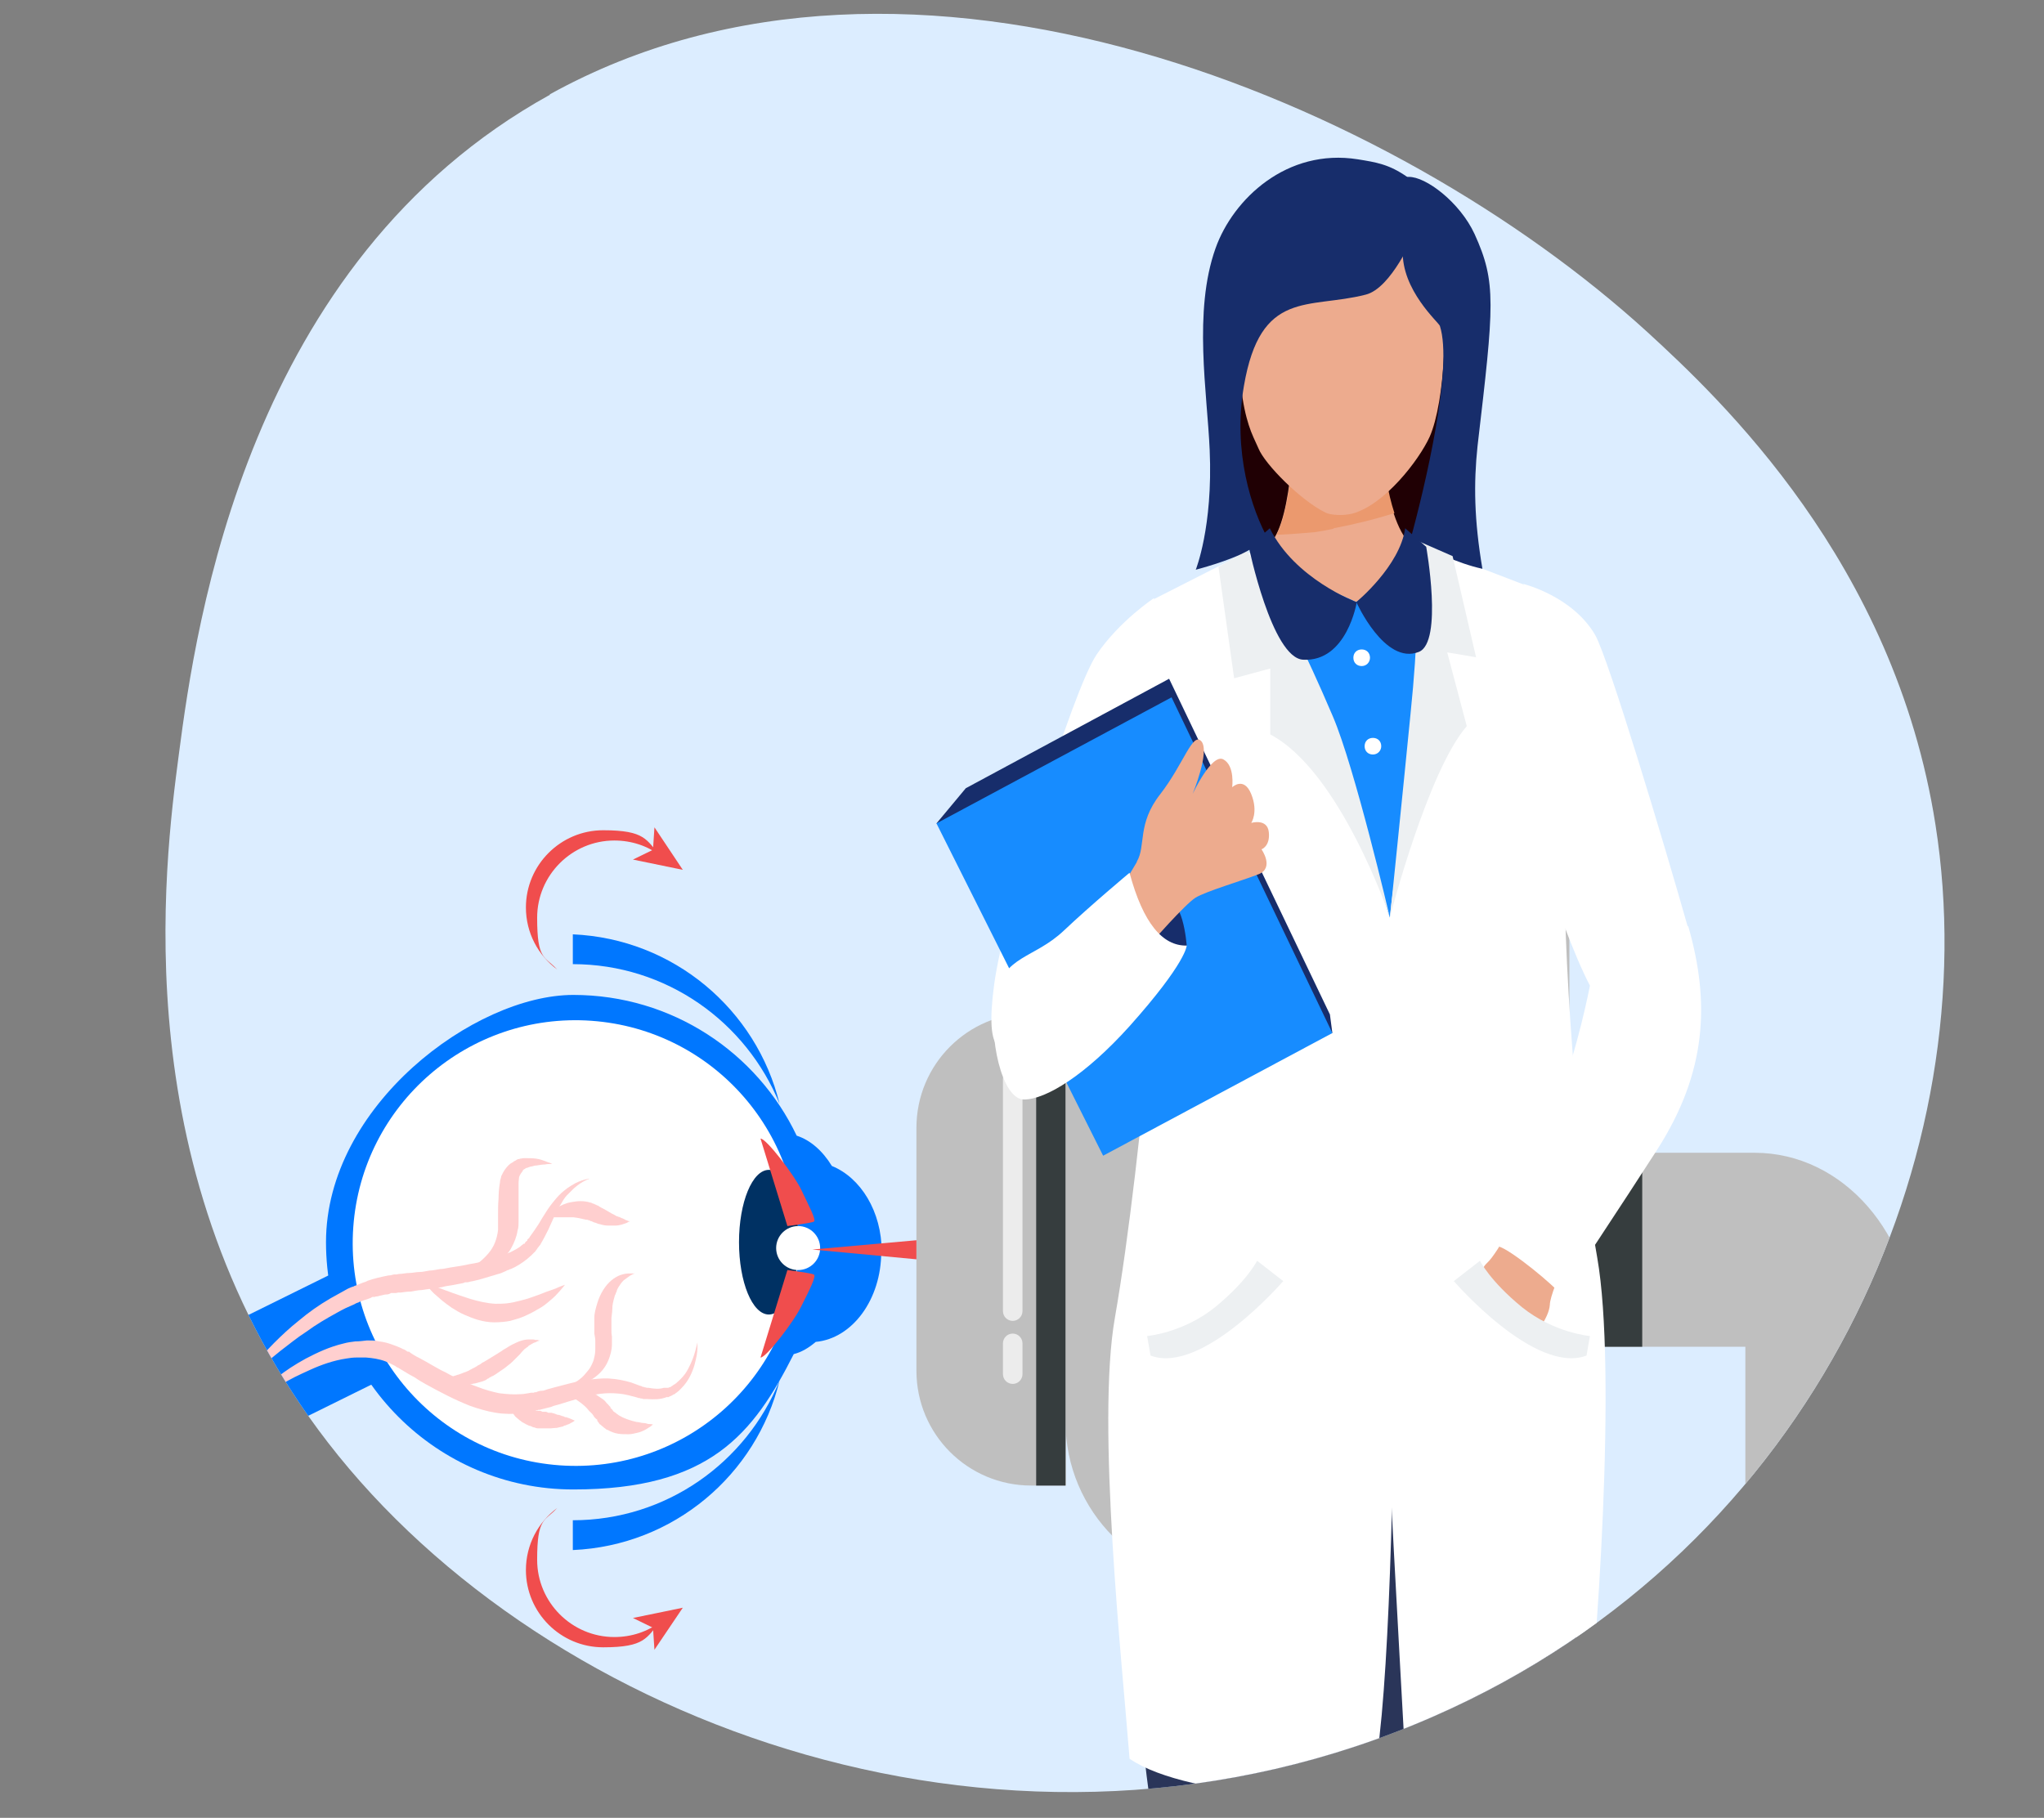 <?xml version="1.0" encoding="UTF-8"?>
<svg id="_Слой_1" data-name="Слой_1" xmlns="http://www.w3.org/2000/svg" xmlns:xlink="http://www.w3.org/1999/xlink" version="1.1" viewBox="0 0 418.2 372">
  <rect x="0" y="0" width="418.2" height="372" fill="#808080" stroke="none"/>
  <!-- Generator: Adobe Illustrator 29.1.0, SVG Export Plug-In . SVG Version: 2.1.0 Build 142)  -->
  <defs>
    <style>
      .st0 {
        fill: none;
      }

      .st1 {
        fill: #172d6b;
      }

      .st2 {
        fill: #363d3e;
      }

      .st3 {
        fill: #edab8e;
      }

      .st4 {
        fill: #003163;
      }

      .st5 {
        fill: #f04d4d;
      }

      .st6 {
        fill: #200004;
      }

      .st7 {
        fill: #2a3559;
      }

      .st8 {
        fill: #a95442;
        opacity: .5;
      }

      .st8, .st9 {
        isolation: isolate;
      }

      .st10, .st9 {
        fill: #dcedff;
      }

      .st11 {
        fill: #808195;
      }

      .st12 {
        fill: #eb996e;
      }

      .st9 {
        opacity: .8;
      }

      .st9, .st13 {
        display: none;
      }

      .st14 {
        fill: #ffcfcf;
      }

      .st15 {
        fill: #fff;
      }

      .st16 {
        fill: #178cff;
      }

      .st17 {
        opacity: .7;
      }

      .st18 {
        fill: #2e1866;
      }

      .st19 {
        fill: #edf0f2;
      }

      .st20 {
        fill: #bfbfbf;
      }

      .st21 {
        fill: #07f;
      }

      .st22 {
        clip-path: url(#clippath);
      }
    </style>
    <clipPath id="clippath">
      <path class="st0" d="M112.5,19.3c73.9-40.9,173,1.6,224.6,48.7,14.7,13.5,50.5,47,58.9,100.8,10.5,66.8-23.8,147.8-102.6,182.4-85.7,37.7-181.5,2-226.3-56-41.9-54.2-33.5-118.1-30.5-140.9,3.5-26.8,14-100.7,75.9-134.9Z"/>
    </clipPath>
  </defs>
  <g id="_Слой_127">
    <path class="st10" d="M112.5,19.3c73.9-40.9,173,1.6,224.6,48.7,14.7,13.5,50.5,47,58.9,100.8,10.5,66.8-23.8,147.8-102.6,182.4-85.7,37.7-181.5,2-226.3-56-41.9-54.2-33.5-118.1-30.5-140.9,3.5-26.8,14-100.7,75.9-134.9h0Z"/>
    <g class="st22">
      <g>
        <g class="st13">
          <path class="st7" d="M94,399.1c0-15.3.2-51,.1-54.1-.8-21.5,1.5-39,1.5-39l36.9-1.1,19.5,92.8s0,.5-.1,1.4h-57.9Z"/>
          <path class="st7" d="M134.5,399.1c-8.4-35.7-16-92.7-16-92.7l86.7-.7s3.2,55,5.3,93.4h-76,0Z"/>
          <path class="st3" d="M165.2,69.4s4.1,32.4,4.9,34.4c1.9,4.5,13.6,18,13.6,18,0,0-35.8,19.6-46.5,19.6s-7-25.1-7-25.1c0,0,7.6-4.9,9.1-8.4,2.2-5.2,5.7-28.8,5.7-28.8l20.2-9.7h0Z"/>
          <path class="st12" d="M140.8,108.1c4.4-1,8.7-2.3,12.9-4,.8-.3,1.5-.6,2.3-1,1.7-1,3.4-2,5.1-3.1.6-.4,3.8-2.9,4-2.9,1.1-1.1,2.1-2.2,3.1-3.3,0,0,.2-.2.3-.3-1.4-10.2-3.2-24.1-3.2-24.1l-20.2,9.7s-3.5,23.6-5.7,28.8c0,.1-.1.3-.2.4.7-.1,1.4-.3,1.7-.3h0Z"/>
          <path class="st16" d="M144.9,311.6c-14.7-.6-31.8-1.5-46-5.1.2-44.5,1.9-124.2,3.2-133.7,2-14.8,3.7-35,3.7-35l23.4-21.6,9.7,8,41.3-12.2,20.1,16.2c-15.1,59.2,1.6,118.8,0,179.7-9.7,1-16,5.4-55.5,3.8Z"/>
          <path class="st15" d="M126.1,115.6s-10.6,37.2-3.1,75.9c2.1,11,1.6,48,1.6,48,0,0,1.3,82.2-1.1,90.2-2.5,7.9-1.3,16.6-16.9,16.5-14.8-.1-15.2-8-15.2-8,0,0,4.2-92.6,4.9-113.2.7-20.6-2.2-85.3,2.3-92,3.5-5.2,27.6-17.4,27.6-17.4Z"/>
          <path class="st19" d="M128.7,114.7s-4.2,10.9-4.2,16.3-1.5,32.9-1.4,52.5c0,9.4.8,37.8.8,37.8,0,0-15.4-60.6-14.3-63.7,1.2-3.3,8.4-12.3,8.4-12.3,0,0-3-10.4-3.9-13.4-1-2.9,2.5-6.2,5.2-10,2.1-3.1,9.4-7.2,9.4-7.2Z"/>
          <path class="st15" d="M180.2,111s-18.1,38-20.5,49.3c-6.8,32.8-9.7,59.1-9.7,59.1,0,0-7.7,101.4-4.1,114.8,4,14.6,9.1,16.9,27.6,17.2,19.8.4,38.8-8.6,38.8-8.6,0,0-7-78.7-7-101.4s10.6-84.7-1.4-109.8c-2.9-6.1-23.7-20.5-23.7-20.5h0Z"/>
          <path class="st19" d="M182,111.1s-19.9,26.4-23.3,34.9c-3.4,8.5-8.3,31-9.4,74.4,0,0,6.7-24.2,11.4-34.2,6.7-14.4,11.5-21.7,11.1-24-.7-3.3-5-6.5-6.2-10.2,0,0,7.4-6.9,16.4-10.7,0,0,4-15.4,4.6-20.6.6-5.2-4.6-9.6-4.6-9.6h0Z"/>
          <rect class="st19" x="164.7" y="266.9" width="28.4" height="4.6"/>
          <rect class="st19" x="97.5" y="266.9" width="21.6" height="4.6"/>
          <path class="st1" d="M175.2,106.7l-36.2,17.4s11.9,14.9,17.6,14.5c9.4-.6,25.4-27.6,25.4-27.6l-6.9-4.3h0Z"/>
          <path class="st1" d="M139,124.2s-7.9,12.7-11.8,11.3c-4.8-1.7-.8-20.4-.8-20.4l8.8-3.1,3.8,12.2h0Z"/>
          <path class="st1" d="M128.6,37.5c-5.6,4.8-6.9,12.6-5.9,17.8,1.1,5.2,4.9,16.8,4.9,16.8,0,0,4.1-17.8,6.9-24.1,2.7-6.3,7.3-14.6,7.3-14.6l-13.2,4.1h0Z"/>
          <path class="st3" d="M136.3,36.8c-3.6,2-9.7,6.2-10.1,9.4-.3,3.2-1.8,12.6-1.4,18.1.4,5.5-.8,11.5,0,17.9.9,6.5,5.7,18.6,10.1,21.8,7.1,5.2,17.1-1.5,23.5-5.8,7.4-5,10.2-9.4,9.8-23.2,0,0,4.9-25.3,3.5-29.2-3.3-9.3-22.6-5.3-28.2-6.2-5.5-.8-7.2-2.9-7.2-2.9h0Z"/>
          <path class="st1" d="M169.7,45.3c1.9,3-4.2,6.7-4.7,9.5-1,5.5.5,11.9.5,11.9l2.1,5.3s-1,11.6,0,15.4c.8,3.1,21.4-18.7,16-41.8-2.4-10-11.5-7-11.5-7-1.5-10.2-6.2-14.4-26.3-13.9-20.1.5-23.6,16.6-23.6,16.6,3.4,2.2,1.4,8.5,12,9.1,19.4,1.2,22.3-7,29.9-8.3,1.6-.3,3.9.3,5.7,3.3Z"/>
          <path class="st3" d="M165.6,73.8s1.6-4.5,4.5-7.3c2.5-2.4,6.2-2.5,7.1,1.4,1.2,4.7-3.1,7.6-3.3,10.4-.3,3.1-5.9,5.8-8,4.8l-.4-9.2Z"/>
          <path class="st8" d="M172.3,69.1c1.8-1.1,3.1.4,3.4,2,.3,1.6-.2.7-1.3-.4-1.1-1.1-2.7,1.1-2.8,2.7,0,2.1-1.2,4.6-3.1,4.5-1.9-.1-.8-.6-.3-2.8.6-2.2-.1,0,.8-2.1.9-2.1,1.8-2.9,3.3-3.9Z"/>
          <path class="st15" d="M179.6,222.6c2.2-24.2,2.4-48.4,4.1-63.6,4-33.8,10.7-37.2,10.7-37.2,0,0,14.3,5,19.5,39.3,1.5,10.1,3.5,32.8.8,64.5-2.1,25-6.1,28.1-12.2,30.7-8.3,3.6-24.1,6.7-31.3.1,4.6-15.8,7.3-11.7,8.3-33.9h0Z"/>
          <path class="st15" d="M103.8,218.5c1.2-22.4,4.1-44.6,4.4-58.7.8-31.2-1.9-33.3-1.9-33.3,0,0-11.8,5.9-18.3,27.6-2.6,8.7-10.4,36-13.3,63.1-2.3,21.9,1.1,27.9,5.7,30.9,6.8,4.5,28.2,1.2,33.7.5-2.1-15.3-12.3-9.8-10.3-30.2h0Z"/>
          <path class="st11" d="M161.5,246.6c8.8,1.6,9.2-18.2,9.2-18.2,0,0-14.2-10.1-15.4-2-1.2,8.2,6.2,20.2,6.2,20.2h0Z"/>
          <path class="st3" d="M155.1,216.9c4.4.3,13.2-6,20-.5,7,5.6,11.4,11.5,11.4,11.5,0,0-14.4-1.2-22.4,2.6-7.9,3.8-15.9,10.6-15.9,10.6l7-24.1Z"/>
          <path class="st15" d="M157.6,214.9c-2.3,3.8.9,19.1,1.6,23.3,0,0-24.8,8.7-45.4,9.7-25.4,1.2-31.6-1.4-36-6.2-4.4-4.8,5.3-34.4,17.3-27.6,7.5,4.2,19.8,6.7,31.9,4.4,12.3-2.3,30.6-3.5,30.6-3.5h0Z"/>
          <path class="st3" d="M130.4,213.3c-4.1-.8-13.1-8.4-20.3-4.9-7.1,3.5-12,7.8-12,7.8,0,0,15.7,3.8,21.9,9.3,6.4,5.7,12.3,14.4,12.3,14.4l-1.9-26.6Z"/>
          <path class="st15" d="M130.1,213.2c-5.5,1.9-9.4,7.5-10.4,27.7,0,0,21.2,11.9,36.4,17.2,25,7.3,39.5,1.5,46.1-1.9,6.7-3.5,8.9-36.7-5.1-35.5-4.9.4-25.6,7.3-39,2.1-12.1-4.7-28-9.6-28-9.6h0Z"/>
          <path class="st3" d="M197.1,219.1c-3.3-2.6-6.5-3.1-10-4.4-3.5-1.2-20-1.7-21.8.4,0,0,12,7.9,14.2,11.3,1.3,2.2,2.6,5.2,4,6,1.5.9,2.7.4,3.1-.8.1-.4,0-1.1-.1-1.8.8.4,1.7,1,2.6,1.8,2.3,2.1,4.3,2.4,4.3,1.1,0-1.3-2.2-4.7-2.2-4.7,0,0,2,1.7,3.3,3.4,1.3,1.7,3.8,2.3,3.7.2,0-2.1-2.3-5.5-4.2-7.8-1.1-1.3-2.3-2.1-3-2.6.9.5,2.3,1.2,3.3,1.6,1.7.7,6,3.7,6.9,1.8.9-1.9-.8-3-4-5.6h0Z"/>
        </g>
        <path class="st9" d="M112.5,19.3c73.9-40.9,173,1.6,224.6,48.7,14.7,13.5,50.5,47,58.9,100.8,10.5,66.8-23.8,147.8-102.6,182.4-85.7,37.7-181.5,2-226.3-56-41.9-54.2-33.5-118.1-30.5-140.9,3.5-26.8,14-100.7,75.9-134.9h0Z"/>
        <path class="st21" d="M159.5,225.9c-6.8-16.8-23.2-28.6-42.3-28.6v-6.1c20.6.9,37.6,15.4,42.3,34.7h0Z"/>
        <path class="st21" d="M159.5,282.5c-6.8,16.8-23.2,28.6-42.3,28.6v6.1c20.6-.9,37.6-15.4,42.3-34.7Z"/>
        <path class="st18" d="M156.1,275.4c-7.3,0-13.3-9.3-13.3-20.8s6-20.8,13.3-20.8,13.3,9.3,13.3,20.8-6,20.8-13.3,20.8ZM156.1,234.3c-7.1,0-12.9,9.1-12.9,20.4s5.8,20.4,12.9,20.4,12.9-9.1,12.9-20.4-5.8-20.4-12.9-20.4Z"/>
        <path class="st18" d="M161.5,272.8c-7.3,0-13.2-7.5-13.2-16.8s5.9-16.8,13.2-16.8,13.2,7.5,13.2,16.8-5.9,16.8-13.2,16.8ZM161.5,239.6c-7.1,0-12.9,7.4-12.9,16.4s5.8,16.4,12.9,16.4,12.9-7.4,12.9-16.4-5.8-16.4-12.9-16.4Z"/>
        <path class="st21" d="M180.4,256.2c0-8.3-4.3-15.2-10.2-17.6-1.9-3.1-4.4-5.3-7.2-6.2-8.1-17-25.5-28.8-45.7-28.8s-50.6,22.7-50.6,50.6,22.7,50.6,50.6,50.6,36.8-11.3,45.1-27.7c1.6-.4,3.1-1.3,4.5-2.5,7.5-.7,13.4-8.7,13.4-18.4h0Z"/>
        <circle class="st15" cx="117.7" cy="254.2" r="45.6" transform="translate(-144.2 353.6) rotate(-85.9)"/>
        <ellipse class="st4" cx="157.3" cy="254.2" rx="6.1" ry="14.8"/>
        <circle class="st15" cx="163.3" cy="255.4" r="4.5"/>
        <path class="st5" d="M155.6,277.8c1.1.1,6.9-7.4,8.4-10.6,1.6-3.2,3.1-6.1,2.5-6.4-.6-.3-5.4-.9-5.4-.9l-5.5,17.9h0Z"/>
        <path class="st5" d="M155.6,233c1.1-.1,6.9,7.4,8.4,10.6s3.1,6.1,2.5,6.4c-.6.3-5.4.9-5.4.9l-5.5-17.9h0Z"/>
        <path class="st5" d="M135.1,175.1c-2.6-2-5.9-3.1-9.4-3.1-8.7,0-15.8,7.1-15.8,15.8s1.5,7.8,4.1,10.6c-3.9-2.9-6.4-7.5-6.4-12.7,0-8.7,7.1-15.8,15.8-15.8s8.8,2,11.7,5.2h0Z"/>
        <polygon class="st5" points="139.7 178 129.5 175.9 133.6 173.9 133.9 169.3 139.7 178"/>
        <path class="st5" d="M135.1,331.9c-2.6,2-5.9,3.1-9.4,3.1-8.7,0-15.8-7.1-15.8-15.8s1.5-7.8,4.1-10.6c-3.9,2.9-6.4,7.5-6.4,12.7,0,8.7,7.1,15.8,15.8,15.8s8.8-2,11.7-5.2h0Z"/>
        <polygon class="st5" points="139.7 329 129.5 331.1 133.6 333.1 133.9 337.6 139.7 329"/>
        <path class="st21" d="M67.4,260.9l-25.1,12.4.2,1.6c.9,7.5,4.6,14.4,10.3,19.9h0l25.3-12.5-10.7-21.3Z"/>
        <path class="st14" d="M47.1,285.8s.2-.3.6-.9c.4-.5.9-1.4,1.7-2.3.7-1,1.7-2.2,2.8-3.5,1.1-1.3,2.4-2.8,3.9-4.3,1.5-1.5,3.2-3.1,5.1-4.6,1.9-1.6,4-3.1,6.4-4.5.3-.2.6-.3.9-.5.3-.2.6-.3.9-.5.3-.2.6-.3.9-.5.3-.2.6-.3.9-.5.3-.1.6-.3,1-.4.2,0,.3-.2.5-.2l.5-.2c.3-.1.7-.3,1-.4.3-.1.7-.2,1-.4,1.4-.5,2.8-.8,4.3-1.1.4,0,.7-.1,1.1-.2h.5c0,0,.5-.1.5-.1.7,0,1.4-.2,2.1-.2.7,0,1.4-.2,2.1-.2.7,0,1.4-.2,2.1-.3.7,0,1.4-.2,2.1-.3.7,0,1.4-.2,2-.3,1.3-.2,2.7-.4,4-.7,1.3-.2,2.6-.5,3.8-.8.3,0,.6-.2.9-.3.3,0,.6-.2.9-.3.3,0,.6-.2.9-.3.1,0,.3,0,.4-.1.1,0,.3-.1.4-.2,1.1-.4,2.1-.9,3-1.5.2-.2.4-.3.6-.5.1,0,.2-.2.3-.2h.2c0-.2,0-.2.1-.3,0,0,.2-.2.3-.3h.1c0-.1,0-.2,0-.2,0,0,0,0,0,0h0s0,0,0,0c0-.1.2-.2.3-.3,0,0,.2-.2.2-.3.6-.8,1.2-1.7,1.8-2.6.5-.9,1.1-1.8,1.6-2.6.5-.8,1.1-1.6,1.7-2.3,1.1-1.4,2.4-2.4,3.4-3,1.1-.7,2-1,2.7-1.2.3-.1.6-.1.7-.2.2,0,.3,0,.3,0,0,0,0,0-.2.1-.2,0-.4.2-.7.3-.6.3-1.4.8-2.3,1.6-.4.4-.9.9-1.4,1.4-.5.5-.9,1.2-1.3,1.9-.9,1.4-1.6,3.1-2.5,5.1-.5,1-1,2-1.6,3,0,.1-.2.3-.3.4,0,.1-.2.2-.3.4h0s0,0,0,0c0,0,0,0,0,0h0c0,0-.2.3-.2.3-.1.1-.2.3-.3.4,0,0-.1.1-.2.2l-.2.2c-.1.1-.2.2-.4.4-.2.2-.5.4-.8.7-1,.8-2.2,1.6-3.4,2.1-.2,0-.3.1-.5.2-.2,0-.3.1-.5.2-.3.1-.6.3-.9.4-.3.1-.6.2-1,.3-.3.1-.6.2-1,.3-1.3.4-2.6.8-4,1.1-.3,0-.7.2-1,.2h-.5c0,.1-.5.2-.5.2-.7.1-1.4.3-2.1.4-.7.1-1.4.2-2.1.4-.7.1-1.4.2-2.1.3-.7.1-1.4.2-2.1.3-.7,0-1.4.2-2.1.3-.7,0-1.4.1-2.1.2h-.5c0,0-.5.1-.5.1h-1c-.3.2-.6.3-1,.3-.3,0-.6.1-1,.2-.3,0-.6.2-.9.2h-.2c0,0-.2.1-.2.1h-.5c-.3.2-.6.3-.9.4-.3.1-.6.2-.9.3l-.5.2c-.2,0-.3.1-.5.2-.3.1-.6.2-.9.4-.3.1-.6.3-.9.4-.3.1-.6.3-.9.4-.6.3-1.2.6-1.7.9-2.2,1.2-4.4,2.5-6.3,3.9-2,1.3-3.7,2.7-5.4,4-1.6,1.3-3.1,2.5-4.4,3.7-1.3,1.1-2.4,2.1-3.3,3-.9.8-1.6,1.5-2.1,2-.5.5-.7.7-.7.7h0Z"/>
        <path class="st14" d="M93.7,261s.5-.2,1.4-.7c.4-.2.9-.5,1.5-.9.5-.4,1.1-.8,1.7-1.3.6-.5,1.2-1.1,1.7-1.7.5-.6,1-1.4,1.3-2.2.3-.8.5-1.6.6-2.5,0-.5,0-.9,0-1.5,0-.5,0-1.1,0-1.6,0-1.1,0-2.2.1-3.3,0-1.1.1-2.2.3-3.4,0-.3.1-.6.2-.9,0-.3.2-.6.4-1,.3-.6.8-1.2,1.2-1.6.2-.2.5-.4.7-.5.1,0,.3-.2.4-.3h.1c0,0,.1-.1.1-.1h.1c.2-.2.3-.2.5-.3.1,0,.3,0,.4-.1.3,0,.5-.1.8-.1,1,0,1.8,0,2.5.1.7.1,1.3.3,1.8.5.5.2.8.3,1.1.4.2.1.4.2.4.2,0,0-.1,0-.4,0-.3,0-.7,0-1.1.1-.5,0-1.1.1-1.7.2-.3,0-.7.1-1,.2-.3,0-.7.2-1,.3-.2,0-.3.1-.4.2,0,0-.1,0-.2.1,0,0-.1,0-.1.1h0s0,0,0,0h-.1c0,.1,0,.1,0,.1,0,0,0,0,0,0h0s0,0,0,0h0c0,0-.1.2-.1.2-.1.1-.2.3-.3.4-.2.3-.3.5-.4.8,0,.3-.1.7-.1,1.1,0,.9,0,1.9,0,3,0,1.1,0,2.2,0,3.3,0,.6,0,1.1,0,1.7,0,.5,0,1.2-.2,1.8-.2,1.3-.7,2.5-1.3,3.6-.6,1.1-1.4,1.9-2.3,2.6-.8.7-1.7,1.2-2.5,1.6-.8.4-1.6.6-2.3.8-.7.2-1.3.2-1.8.3-.5,0-.9,0-1.2,0-.3,0-.4,0-.4,0Z"/>
        <path class="st14" d="M86.9,262.4s.5.2,1.3.5c.4.2.9.4,1.5.6.6.2,1.2.5,1.9.7.7.3,1.4.5,2.2.8.8.3,1.6.5,2.4.8,1.7.5,3.4.9,5.1,1,.9,0,1.7,0,2.5-.1.9-.1,1.7-.3,2.5-.5.8-.2,1.6-.4,2.4-.7.8-.3,1.5-.5,2.2-.8.7-.3,1.3-.5,1.9-.7.6-.2,1.1-.4,1.5-.6.8-.3,1.3-.5,1.3-.5,0,0-.3.4-.9,1.1-.3.3-.7.8-1.1,1.2-.4.4-1,.9-1.6,1.4-.6.5-1.3,1-2.1,1.4-.8.5-1.6.9-2.5,1.3-.9.4-1.9.7-3,1-1,.2-2.2.3-3.3.3-1.1,0-2.2-.2-3.3-.5-1-.3-2-.7-2.9-1.1-.9-.4-1.7-.9-2.5-1.4-.7-.5-1.4-1-2-1.5-.6-.5-1.1-1-1.6-1.4-.4-.4-.8-.8-1.1-1.2-.6-.7-.9-1.1-.9-1.1h0Z"/>
        <path class="st14" d="M111.7,249.4s.2-.3.5-.7c.4-.4.9-1,1.7-1.5.8-.5,1.8-1,3-1.2.6-.1,1.2-.2,1.9-.2.7,0,1.4.1,2,.3.2,0,.3.1.5.2.2,0,.3.1.5.2.2,0,.3.2.5.2.1,0,.2.1.3.2.4.2.9.5,1.3.7.4.2.8.5,1.2.7.4.2.8.4,1.1.6,0,0,.2,0,.3.1,0,0,.2,0,.3.1.2,0,.3.2.5.2.3.1.6.3.8.4.2,0,.4.2.6.2.1,0,.2,0,.2,0,0,0,0,0-.2.1-.1,0-.3.2-.6.3-.3.1-.6.2-.9.3-.4.1-.8.2-1.3.2-.5,0-1,0-1.5,0-.5,0-1.1-.1-1.7-.3-.3,0-.6-.2-.9-.3-.3,0-.5-.2-.8-.3h-.2c0,0,0-.1,0-.1h0s0,0,0,0h0s0,0,0,0h0c0,0-.2,0-.3-.1,0,0-.2,0-.3-.1,0,0-.2,0-.3,0-.8-.2-1.7-.4-2.6-.5-.9,0-1.8,0-2.6,0-.4,0-.8,0-1.1,0-.4,0-.7,0-.9,0-.5,0-.8,0-.8,0h0Z"/>
        <path class="st14" d="M49.6,288.6s0,0,.2-.2c.1-.2.3-.4.6-.7.5-.6,1.3-1.4,2.4-2.4,1.1-1,2.4-2.2,4-3.5,1.6-1.3,3.6-2.6,5.8-3.8,2.3-1.2,4.8-2.4,7.8-3.1.7-.2,1.5-.3,2.3-.4.8,0,1.6-.1,2.4-.2.8,0,1.7,0,2.5.2.8.1,1.7.3,2.5.6.8.3,1.7.6,2.4,1,.2,0,.4.2.6.3l.3.2h.3c.3.3.7.5,1,.7.3.2.7.4,1.1.6.4.2.7.4,1.1.6.7.4,1.4.8,2.1,1.2.7.4,1.4.8,2.1,1.1.7.4,1.4.8,2.2,1.1,1.4.7,2.9,1.4,4.4,1.9,1.5.6,3,1,4.4,1.3,1.5.2,3,.3,4.4.2.7,0,1.5-.2,2.2-.3h.6c0-.1,0-.1,0-.1,0,0,0,0,0,0h0s.1,0,.1,0h.3c.4-.2.8-.3,1.2-.3.4,0,.8-.2,1.1-.3.4-.1.8-.2,1.1-.3.8-.2,1.5-.4,2.3-.6,1.5-.4,3.1-.8,4.6-1,1.6-.2,3.2-.4,4.7-.3,1.6.1,3,.4,4.4.8.6.2,1.3.5,1.9.7.2,0,.3.1.5.2.1,0,.3,0,.4.1.1,0,.3,0,.4.1.1,0,.3,0,.4,0,1.1.2,2.2.3,3.1,0h.2c0,0,.1,0,.2,0,.1,0,.2,0,.4,0,.1,0,.2,0,.3-.1.1,0,.2,0,.3-.1.1,0,.2-.1.3-.2.1,0,.2-.1.3-.2.2-.1.4-.2.6-.4.7-.6,1.3-1.2,1.8-1.9.5-.7.8-1.4,1.1-2,.6-1.3.9-2.4,1.1-3.2.2-.8.3-1.2.3-1.2,0,0,0,.1,0,.3,0,.2,0,.5,0,.9,0,.8-.2,1.9-.6,3.4-.2.7-.5,1.5-.9,2.3-.4.8-1,1.7-1.8,2.5-.2.2-.4.4-.6.6-.1,0-.2.2-.4.3-.1,0-.2.2-.4.3-.1,0-.3.1-.4.2-.1,0-.3.2-.4.2-.1,0-.3.1-.4.2,0,0-.1,0-.2,0h-.2c-1.2.5-2.6.5-4,.4-.2,0-.3,0-.5,0-.2,0-.4,0-.5-.1-.2,0-.4,0-.5-.1-.2,0-.3,0-.5-.1-.6-.2-1.2-.3-1.9-.5-1.2-.3-2.5-.4-3.8-.4-2.6,0-5.4.8-8.4,1.7-.7.2-1.5.5-2.3.7-.4.1-.8.2-1.2.4-.4.1-.8.2-1.2.3-.4.1-.8.2-1.2.3h-.3c0,0-.1.1-.1.1h0s0,0,0,0h-.6c-.8.4-1.7.5-2.6.6-1.8.2-3.6.2-5.4-.1-1.8-.3-3.5-.8-5.2-1.4-3.3-1.3-6.3-2.9-9.2-4.5-.7-.4-1.4-.8-2.1-1.3-.4-.2-.7-.4-1.1-.6-.3-.2-.7-.4-1-.6-.3-.2-.7-.4-1-.6l-.3-.2h-.1c0,0-.1-.1-.1-.1-.2,0-.3-.2-.5-.3-.6-.3-1.2-.6-1.9-.9-1.3-.5-2.7-.7-4-.8-.7,0-1.4,0-2,0-.7,0-1.4.1-2,.2-2.7.4-5.2,1.3-7.4,2.3-1.1.5-2.2,1-3.2,1.5-1,.5-1.9,1-2.8,1.6-1.7,1-3.2,2-4.4,2.8-1.2.8-2.1,1.5-2.7,2-.6.5-.9.7-.9.7h0Z"/>
        <path class="st14" d="M89.5,281.9s.1,0,.3,0c.2,0,.4,0,.8,0,.3,0,.7,0,1.1-.1.2,0,.4,0,.7-.1.2,0,.5-.1.7-.2.2,0,.5-.2.7-.2.3-.1.5-.2.8-.3.3-.1.5-.2.8-.3.3-.1.5-.2.8-.4.3-.1.5-.3.8-.4.3-.2.6-.3.8-.5.3-.1.6-.3.8-.5l.4-.2.5-.3c.6-.4,1.2-.7,1.8-1.1.6-.4,1.2-.7,1.7-1.1.6-.3,1.1-.7,1.7-1,.6-.3,1.2-.6,1.8-.8.6-.2,1.2-.3,1.7-.3.1,0,.2,0,.4,0,.1,0,.2,0,.3,0,.2,0,.4,0,.6.1,0,0,.2,0,.2,0,0,0,.1,0,.2,0,.1,0,.2,0,.3.1.2,0,.3,0,.3,0,0,0,0,0-.3.1-.2,0-.4.2-.7.3-.1,0-.3.1-.5.2-.2.1-.3.2-.5.3-.2.1-.4.2-.5.4,0,0-.2.1-.3.2,0,0-.2.2-.3.2-.3.3-.7.7-1.1,1.2-.4.4-.9.9-1.4,1.4-.5.5-1.1.9-1.7,1.4-.6.4-1.3.9-1.9,1.3l-.5.3h0s0,0,0,0h0s0,0,0,0h-.1c0,0-.3.2-.3.2-.2,0-.3.2-.5.3-.2,0-.3.2-.5.3-.4.2-.7.3-1.1.4-.4.1-.7.2-1.1.3-.4,0-.7.2-1.1.2-.2,0-.4,0-.5,0-.2,0-.4,0-.5,0-.2,0-.4,0-.5,0-.2,0-.3,0-.5,0-.3,0-.7,0-1,0-.3,0-.6-.1-.9-.2-.3,0-.5-.1-.8-.2-.5-.2-.8-.4-1.1-.6,0,0-.1,0-.2-.1,0,0-.1,0-.2-.1-.1,0-.2-.2-.3-.2-.1-.1-.2-.2-.2-.2h0Z"/>
        <path class="st14" d="M103.3,286.9s0,0,.2,0c.1,0,.3.1.5.2.2,0,.5.2.8.3.3.1.6.2.9.3.2,0,.3.1.5.2,0,0,.2,0,.3,0,0,0,.2,0,.3,0,.2,0,.4.1.6.2.2,0,.4.1.6.2,0,0,.2,0,.3,0,0,0,.2,0,.3,0,.2,0,.4.1.6.2.2,0,.4.1.6.2.1,0,.2,0,.3,0,0,0,.2,0,.3,0,.2,0,.4.1.6.2.1,0,.2,0,.3,0,.1,0,.2,0,.3,0,.2,0,.4.1.6.2.1,0,.2,0,.3,0,.1,0,.2,0,.3,0,.4.1.8.2,1.2.4.4,0,.8.2,1.1.3.2,0,.3.1.5.2.2,0,.3,0,.5.1.3.1.6.2.8.3.4.2.7.3.7.3,0,0-.2.2-.6.4-.2.1-.5.3-.8.4-.1,0-.3.1-.5.2-.2,0-.4.1-.5.2-.4.1-.8.2-1.3.3-.5,0-.9.1-1.4.1-.1,0-.3,0-.4,0-.1,0-.3,0-.4,0-.3,0-.5,0-.8,0-.1,0-.3,0-.4,0-.1,0-.3,0-.4,0-.3,0-.5-.1-.8-.2-.3,0-.5-.2-.8-.3-.3,0-.5-.2-.8-.3-.2-.1-.5-.3-.7-.4-.1,0-.2-.1-.3-.2-.1,0-.2-.2-.3-.2-.2-.2-.4-.3-.6-.5-.2-.2-.4-.3-.5-.5,0,0-.2-.2-.2-.3,0,0-.2-.2-.2-.3-.1-.2-.3-.3-.4-.5-.2-.4-.4-.7-.6-1-.1-.3-.2-.6-.3-.8,0-.2,0-.4-.1-.6,0,0,0-.1,0-.2,0,0,0,0,0,0h0Z"/>
        <path class="st14" d="M115,285.1s0,0,.2-.1c.2,0,.4-.2.7-.3.3,0,.7-.2,1.1-.2.2,0,.5,0,.7,0,.1,0,.3,0,.4,0,.1,0,.3,0,.4,0,.3,0,.6,0,.9.1.2,0,.3,0,.5.1.2,0,.3,0,.5.1.2,0,.3.1.5.2.2,0,.3.1.5.2.2,0,.3.2.5.2.2,0,.3.2.5.3.3.2.6.4.9.6.3.2.6.5.8.8,0,0,.1.1.2.2l.2.2c.1.1.2.3.4.4h0c0,.1,0,.2,0,.2h0s0,0,0,0c0,0,0,0,0,0h0s.2.2.2.2l.2.2c0,0,0,0,.1.1,0,0,0,0,0,.1,0,0,0,0,.1.1,0,0,.2.2.3.2.2.2.4.3.5.4.4.3.8.5,1.2.7.9.4,1.9.7,2.8.9.5,0,.9.2,1.3.2.4,0,.7.1,1,.2.6,0,1,.1,1,.1,0,0-.3.3-.8.6-.3.2-.6.4-1,.6-.4.2-.9.4-1.4.5-.5.1-1.1.3-1.8.3-.7,0-1.4,0-2.1-.1-.7-.1-1.5-.4-2.2-.8-.2,0-.4-.2-.5-.3-.2-.1-.3-.2-.5-.4-.2-.1-.3-.3-.5-.4,0,0-.2-.1-.2-.2l-.2-.3c0,0-.2-.2-.2-.3v-.2c-.1,0-.5-.4-.5-.4-.2-.2-.3-.5-.5-.7,0-.1-.2-.2-.3-.3,0-.1-.2-.2-.3-.3-.2-.2-.3-.4-.5-.6-.2-.2-.4-.4-.5-.5-.2-.2-.4-.3-.6-.5-.4-.3-.8-.6-1.1-.8,0,0-.2-.1-.3-.2,0,0-.2-.1-.3-.2,0,0-.2-.1-.3-.2,0,0-.2,0-.3-.1-.3-.2-.7-.3-.9-.5-.3-.1-.5-.2-.6-.3,0,0-.1,0-.2,0,0,0,0,0,0,0h0Z"/>
        <path class="st14" d="M116.1,283.9s.4-.2,1.1-.7c.3-.2.8-.5,1.2-.8.4-.3.9-.7,1.3-1.2.4-.5.9-1,1.2-1.6.3-.6.6-1.2.7-1.9.2-.7.2-1.4.2-2.1,0-.2,0-.4,0-.6,0-.2,0-.4,0-.6,0-.5-.1-.9-.2-1.5,0-.3,0-.5,0-.8,0-.3,0-.5,0-.8v-.4s0-.4,0-.4c0-.3,0-.5,0-.8,0-1,.3-2,.6-3,.3-1,.7-1.9,1.2-2.7.5-.8,1.1-1.5,1.7-2,.6-.5,1.3-.9,1.9-1.1.6-.2,1.2-.3,1.6-.3.5,0,.8,0,1,0,.2,0,.3,0,.3,0,0,0-.1,0-.3.1-.1,0-.2.1-.4.2-.1,0-.3.2-.5.3-.3.2-.7.5-1.1.8-.4.4-.7.8-1,1.3-.2.3-.3.5-.4.8,0,.2-.1.3-.2.5,0,.2-.1.3-.2.5-.2.7-.4,1.4-.5,2.2,0,.8-.1,1.6-.2,2.4v.3s0,.3,0,.3c0,.2,0,.4,0,.6,0,.2,0,.4,0,.6,0,.2,0,.4,0,.6,0,.4,0,.9.1,1.4,0,.3,0,.5,0,.8,0,.3,0,.5,0,.8,0,1.1-.3,2.2-.7,3.2-.4,1-1,1.9-1.7,2.6-.7.7-1.4,1.2-2.1,1.6-.7.4-1.4.6-2,.7-.6.1-1.1.2-1.6.2-.4,0-.8,0-1,0-.2,0-.4,0-.4,0h0Z"/>
        <path class="st20" d="M391.8,422.1h-34.7v-146.5h-61.9v-39.7h63.8c18.1,0,32.7,16.8,32.7,37.5v148.8Z"/>
        <rect class="st20" x="261.3" y="161.1" width="59.8" height="189.2" rx="23" ry="23"/>
        <path class="st20" d="M251.3,187.3h10v136.9h-10c-18.4,0-33.3-14.9-33.3-33.3v-70.4c0-18.4,14.9-33.3,33.3-33.3h0Z"/>
        <path class="st20" d="M211,207.4h7.1v96.6h-7.1c-13,0-23.5-10.5-23.5-23.5v-49.7c0-13,10.5-23.5,23.5-23.5h0Z"/>
        <g class="st17">
          <rect class="st15" x="303.6" y="177.1" width="8.6" height="109" rx="3.3" ry="3.3"/>
        </g>
        <g class="st17">
          <rect class="st15" x="303.6" y="291.4" width="8.6" height="21.9" rx="3.3" ry="3.3"/>
        </g>
        <g class="st17">
          <path class="st15" d="M249.5,277.7h0c-1.7,0-3.2-1.4-3.2-3.2v-74.1c0-1.7,1.4-3.2,3.2-3.2h0c1.7,0,3.2,1.4,3.2,3.2v74.1c0,1.7-1.4,3.2-3.2,3.2Z"/>
          <path class="st15" d="M249.5,297.8h0c-1.7,0-3.2-1.4-3.2-3.2v-9.8c0-1.7,1.4-3.2,3.2-3.2h0c1.7,0,3.2,1.4,3.2,3.2v9.8c0,1.7-1.4,3.2-3.2,3.2Z"/>
        </g>
        <g class="st17">
          <path class="st15" d="M207.2,270.3h0c-1.1,0-2-.9-2-2v-47.5c0-1.1.9-2,2-2h0c1.1,0,2,.9,2,2v47.5c0,1.1-.9,2-2,2Z"/>
          <path class="st15" d="M207.2,283.2h0c-1.1,0-2-.9-2-2v-6.3c0-1.1.9-2,2-2h0c1.1,0,2,.9,2,2v6.3c0,1.1-.9,2-2,2Z"/>
        </g>
        <rect class="st2" x="255.9" y="187.3" width="5.4" height="136.9"/>
        <rect class="st2" x="212" y="207.4" width="6" height="96.6"/>
        <rect class="st2" x="321.1" y="235.9" width="14.9" height="39.7"/>
        <polygon class="st5" points="187.5 257.7 166.2 255.7 166.2 255.7 187.5 253.8 187.5 257.7"/>
        <path class="st6" d="M301.7,82.1c-.8,12.6-6.8,32.3-9.5,34.7,0,0-3.7,2.6-17,1.2-13.9-1.5-16.5-7-16.5-7,0,0-15.2-22.5-10.4-42,4.8-19.5,7.6-26.5,18-29.6,10.4-3.2,22.5,4,22.5,4,0,0,13.6,27.5,12.9,38.8Z"/>
        <path class="st3" d="M244,139.1l-.5-18.9,12.5-6.7s2.9-1.3,3.9-2.3c4.8-5.1,4.8-25.8,4.8-25.8l17.7-.5s0,19.4,5.8,26.1c1.4,1.6,8.2,6.1,8.3,5.4l6.7,9-1.7,14.2c-19.2-1.2-38.4-1.2-57.7-.6h0Z"/>
        <path class="st12" d="M272.8,108.2c-1.3.3-2.5.5-3.8.7,0,0,0,0,0,0-2.3.2-4.6.4-6.9.5-.3,0-.6,0-.9,0,3.6-6.9,3.6-24,3.6-24l17.7-.5s0,11.7,2.8,20.1c-4.1,1.3-8.2,2.3-12.4,3.1Z"/>
        <polygon class="st16" points="251.9 123 255.5 113.3 277.5 123.2 291.1 113.3 295.2 130.9 304.7 253.4 256 255.6 251.9 123"/>
        <path class="st15" d="M229.3,189c1.6-13.9,8.7-34,8.7-34l-1.9-32.6s-7.1,4.7-11.7,11.5c-4.9,7.1-19,52.6-21,67.6-2,15,1.6,14.2,6.8,13.4,1.4-.2,6.2,4.4,12.5,3.9,2.1-9.9,3.9-20,6.6-29.8h0Z"/>
        <path class="st7" d="M243.2,232.7c23.8,4.1,48,5.9,72.3,5.6,1.3,5.8,3,12.2,5,19.2,11.3,38.9-4.1,122.4-4.1,122.4-11.7,4.2-24.1,7.2-43.3,6-1.9-.1-3.9-.3-6-.5-10.2-1-17.3-1.3-30.2-5.9,0,0-11-63.5-2.9-109.8,2.5-14.3,6.4-25.8,9.1-36.9h0Z"/>
        <path class="st15" d="M287.8,365.2s-2.7-48.5-3.5-64.7c-3.7-68.6-.1-95.3-.2-107.9,0-8.8,3.6-25.1,3.6-25.1l5.5-55,18.5,7.1c1.4,4.3,9.8,43.8,8.6,51.6-.8,5.5.3,51,6.5,86.2,4,22.9.1,80.5-3,106.1-11.6.7-20.4,3.8-36,1.7h0Z"/>
        <path class="st15" d="M231.1,359.8c-1.5-19.3-6.8-68.5-3-90.1,5.7-32.6,11.3-99.5,9.3-106.1-2.5-8.6-4.5-15.1-4.5-15.1,0,0,1.8-21.7,3.2-25.9l17.9-9.1,5.5-1.2,25.8,78.3v4.9c0,0,1.9,145.1-4.7,169.8-.7,3.7-37.1,3.1-49.5-5.4h0Z"/>
        <path class="st19" d="M262.6,262.1s-16.6,19.3-27.2,15.3l-.7-4s7.3-.6,13.9-5.9c6.6-5.4,8.6-9.5,8.6-9.5l5.4,4.2h0Z"/>
        <path class="st19" d="M254.9,112.8l-5.6,3.2,3.2,22.8,7.4-2v13.5c14.3,7.5,24.4,37.2,24.4,37.2,0,0-7.1-30.4-11.6-40.9-11.8-27.7-17.8-33.9-17.8-33.9h0Z"/>
        <polygon class="st1" points="272.1 207.6 272.6 211.4 191.6 168.5 197.6 161.3 239.2 138.9 272.1 207.6"/>
        <polygon class="st16" points="272.6 211.4 225.7 236.5 191.6 168.5 239.7 142.7 272.6 211.4"/>
        <path class="st1" d="M234.6,190.9c3.4,4.3,8.2,2.6,8.2,2.6,0,0-.8-11.3-4.9-8.2-4.1,3.1-3.3,5.6-3.3,5.6h0Z"/>
        <path class="st3" d="M232.6,176.3c1.9-3.2,0-7.7,4.8-13.8,4.8-6.2,6.6-12.8,8.4-10.8,1.8,2.1-1.8,10.8-1.8,10.8,0,0,3.9-8.4,6.3-7.1,2.4,1.3,1.8,5.7,1.8,5.7,0,0,2.4-2.3,3.9,1.4,1.5,3.7,0,5.9,0,5.9,0,0,3.3-1,3.6,1.9.3,2.9-1.5,3.5-1.5,3.5,0,0,2.7,3.8-.6,5.1-3.3,1.3-10.8,3.5-12.9,4.8-2.1,1.3-9.2,9.4-9.2,9.4l-6.1-11s1.6-2.9,3.3-5.7h0Z"/>
        <path class="st15" d="M231.1,178.6c2.8,10.4,6.8,15,11.7,14.9,0,0,0,3.4-11.7,16.5-9,10-17.1,15-21.6,15s-7.4-12.8-5.8-21.2c1.6-8.3,7.9-7.6,14-13.4,5.5-5.2,13.4-11.8,13.4-11.8h0Z"/>
        <path class="st15" d="M280.3,134.6c0,.9-.7,1.7-1.7,1.7s-1.7-.7-1.7-1.7.7-1.7,1.7-1.7,1.7.7,1.7,1.7Z"/>
        <path class="st15" d="M282.6,152.7c0,.9-.7,1.7-1.7,1.7s-1.7-.7-1.7-1.7.7-1.7,1.7-1.7,1.7.7,1.7,1.7Z"/>
        <path class="st3" d="M253.9,78.9c.4,3.8,1,6.2,1.6,8.1.6,1.9,1.3,3.2,2,4.8,1.3,3.2,8.6,10.6,13.7,13.1,1,.5,3.5.7,5.5.2,6.6-1.8,13.6-10.9,15.8-15.7,1.6-3.6,2.6-10.1,2.9-16.2.3-6.1.8-14.2.5-18.9-.7-12.7-9.9-15.5-19.6-14.1-11.1,1.5-22.8,8.5-22.8,12.3,0,8.5-.5,17.4.4,26.5Z"/>
        <path class="st1" d="M244.6,116.6s7-1.8,10.7-3.9c1.4-.8,2.8-1.5,4.3-2.1-3.6-6.4-7.4-18.2-5.1-31.6,3.4-19.9,13.2-15.7,24.9-18.7,5.3-1.3,9.8-12.2,10.2-12.8,3.4-5.4-1.9-11.3-1.7-11.3-3.7-2.6-6.4-3-10.1-3.6-14.5-2.3-25.5,8.1-29.1,18.2-4.6,12.9-1.7,29.6-1.2,41.3.7,15.9-2.9,24.5-2.8,24.4h0Z"/>
        <path class="st1" d="M286.6,48.5c.2.7.5,1.6.4,2.7-.3,8.2,7.4,14.8,7.6,15.5,2.7,8.4-2.9,32.4-6.1,44,4.8,2,9.4,4.5,14.8,5.7-1.7-10-1.8-17.5-1-25.1,3.4-29,3.9-33.5-.6-43.4-3-6.5-10-11.8-13.5-11.7-.2,0-.4,0-.5,0-.1,0-.3,0-.4,0-3.2,1.1-1.4,8.4-.6,12.1h0Z"/>
        <path class="st19" d="M288.5,110l8.7,3.8,4.8,20.7-5.9-1,4,15.1c-8,9.2-15.7,39-15.7,39,0,0,2.6-25.3,4.2-41.6,3.1-30.2-.1-35.8-.1-35.8h0Z"/>
        <path class="st1" d="M277.5,123.2s8.9-7.3,10-15.1l4.3,3.8s3.5,19.5-1.5,21.5c-7,2.8-12.8-10.2-12.8-10.2Z"/>
        <path class="st1" d="M277.5,123.2s-12.6-4.7-17.7-15.1l-4.3,3.8s4.7,22.7,11.1,23.1c9,.5,11-11.8,11-11.8Z"/>
        <path class="st3" d="M310,269.4c1.7.9,3.4,1.5,5.2,2.1,1-1.5,1.8-3.1,1.9-4.5,0-3,7.1-17.5,7.1-17.5l-11.3-4.7c-1.5,2-6.4,11.6-8.6,13.6-1.5,1.4-2.2,4-2.5,5.5,2.7,1.9,5.4,4,8.3,5.5Z"/>
        <path class="st15" d="M345.3,189.6c-4.9-17.3-16.2-54.8-18.9-59.6-4.6-8-14.7-10.5-14.7-10.5l-2.2,38s9.2,31.6,15.8,44.2c0,0-2.6,13.5-6.5,22.9-4.4,10.6-12.1,30.5-12.1,30.5,2.5.7,11.5,8.1,12.8,10,0,0,13-19.6,19.6-29.9,10.1-15.8,10.8-30.1,6.3-45.7h0Z"/>
        <path class="st19" d="M297.4,262.1s16.6,19.3,27.2,15.3l.7-4s-7.3-.6-13.9-5.9c-6.6-5.4-8.6-9.5-8.6-9.5l-5.4,4.2h0Z"/>
      </g>
    </g>
  </g>
</svg>
